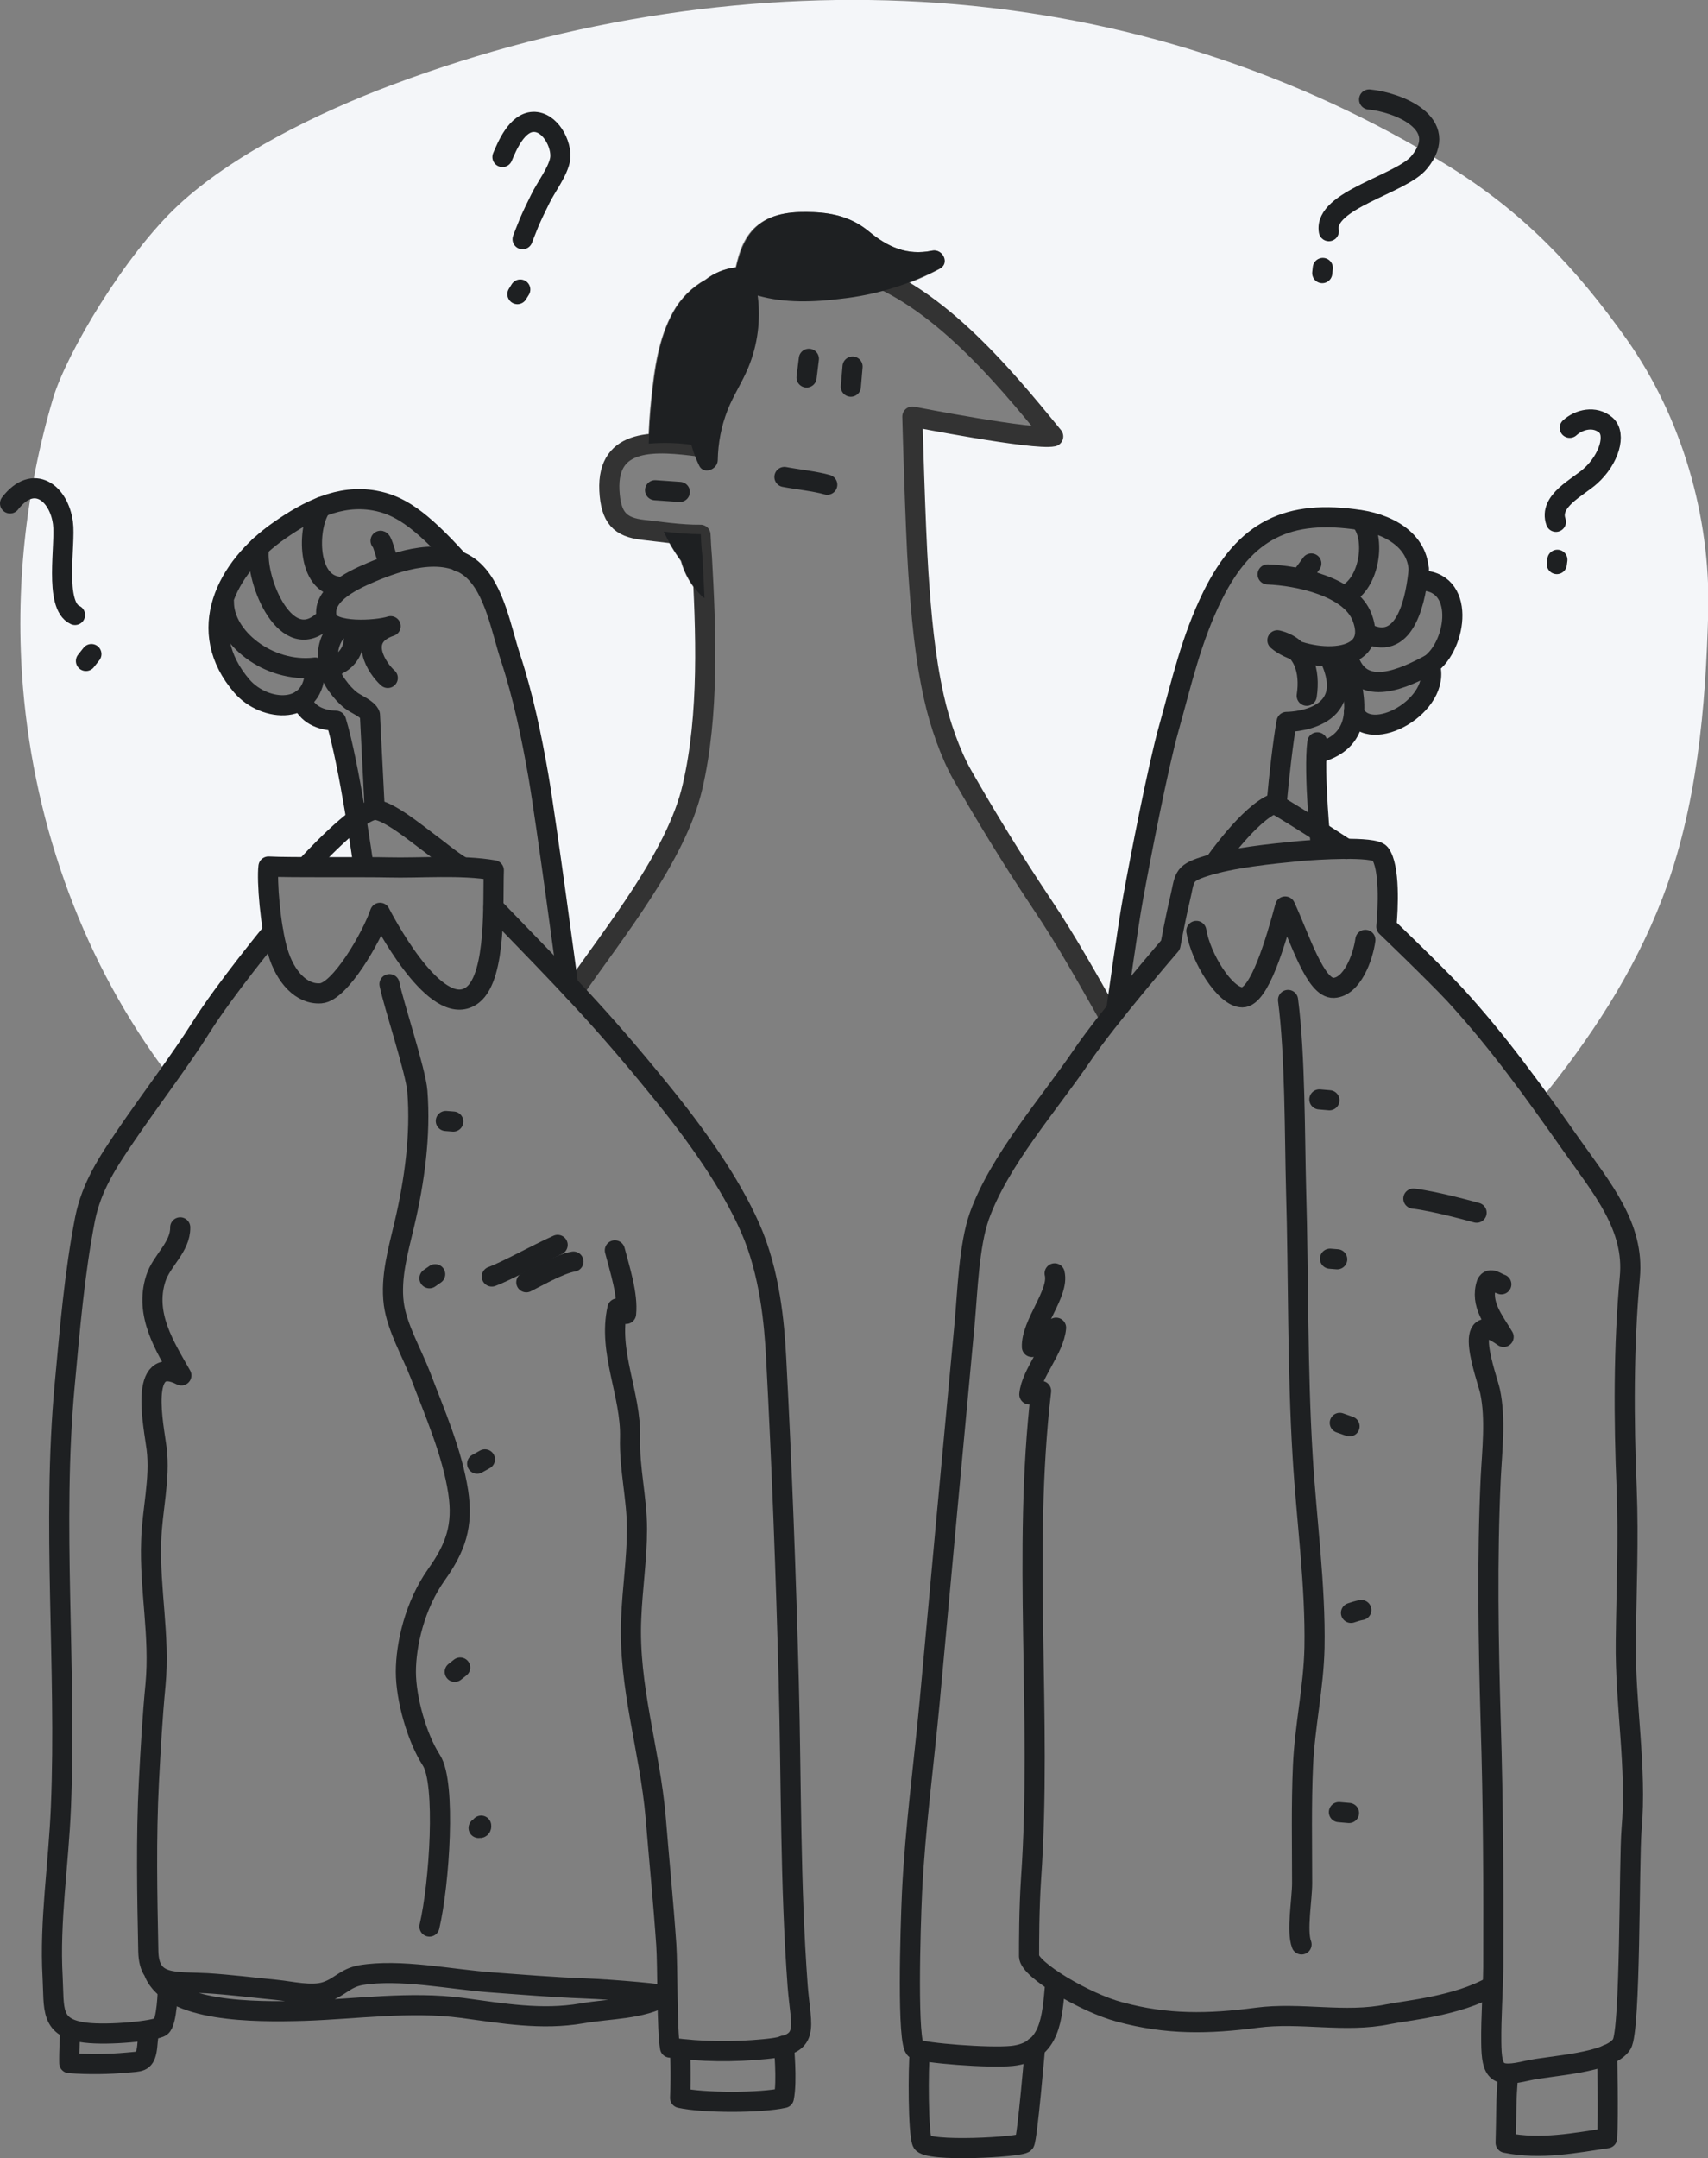 <?xml version="1.0" encoding="utf-8"?>
<!-- Generator: Adobe Illustrator 24.2.1, SVG Export Plug-In . SVG Version: 6.00 Build 0)  -->
<svg version="1.1" id="Layer_1" xmlns="http://www.w3.org/2000/svg" xmlns:xlink="http://www.w3.org/1999/xlink" x="0px" y="0px"
	 viewBox="0 0 594.2 750.7" style="enable-background:new 0 0 594.2 750.7;" xml:space="preserve">
<rect x="0" y="0" width="594.2" height="750.7" fill="#808080" stroke="none"/>
<style type="text/css">
	.st0{fill:#F4F6F9;}
	.st1{fill:none;stroke:#333333;stroke-width:7;stroke-linecap:round;stroke-linejoin:round;}
	.st2{fill:none;stroke:#1E2022;stroke-width:7;stroke-linecap:round;stroke-linejoin:round;}
	.st3{fill:#1E2022;}
</style>
<path id="BG" class="st0" d="M565.9,118c-18-25.4-36.3-44.3-61.9-60.2c-26.4-16.3-54.6-29.3-84.1-38.8C359-0.7,294.6-4.5,231.7,4.8
	c-32.4,4.8-64.3,13.1-95,24.6C110.2,39.3,80.7,54,62.1,71.3s-38.8,51.3-43.6,67.1C8.8,171.1,5.2,205.3,8,239.2
	c4.1,49.1,21.6,96.5,50.6,134.8c4.2-5.9,8.2-11.7,11.3-16.6c8.5-13.5,25.1-33.6,25.1-33.6c-1.5-8.6-2.1-18.8-1.6-22.5
	c5.3,0.3,22,0.2,33,0.2v-0.8c0,0-4.9-34.7-9.5-50.1c-5.5-0.2-10.1-2.2-12-7.3l0,0c-5.8,3.9-15.4,1.3-20.7-4.7
	c-16.6-19.1-5.6-41.1,13-54.2c9.9-6.9,20.9-12.6,33.1-10.4c8.2,1.5,15.6,5.8,29.4,21.3c1.5,0.7,2.9,1.5,4.2,2.6
	c8,6.7,10.5,21.5,13.5,30.8c4.4,13.4,7.3,27.4,9.7,41.1c2.9,16.3,10.3,72.5,10.3,72.5l0.5,2.6l1.6-0.3c14-20.2,35.7-46.8,41.3-71.1
	c4.8-20.6,4.9-43.8,4-65.3l-0.4-0.5c-0.2-0.1-0.4-0.3-0.5-0.4c-3.4-3.4-5.8-7.6-7.1-12.2c-2.3-3.2-4.4-6.7-6.1-10.2
	c-2.7-0.3-5.1-0.6-6.9-0.8c-8.2-0.9-11.4-4.2-11.8-13.7c-0.5-11.2,5.5-15.1,13.5-16.1c0.1-5.2,0.4-10.4,1-15.5
	c1-10.3,2.5-21.1,7.6-30.3c2.6-4.7,6.5-8.6,11.2-11.2c3.1-2.4,6.7-3.8,10.6-4.3c1.2-5.6,3.1-11.2,7.8-14.8
	c5.4-4.3,12.6-4.6,19.2-4.4c7.2,0.3,13.5,1.9,19.1,6.6c6.6,5.4,13.4,8.6,22.1,6.8c3.7-0.8,6.3,4.4,2.7,6.4
	c-4.6,2.5-9.5,4.6-14.5,6.2c21.2,12,39.6,34.2,54,51.8c-6.5,1.3-49-6.9-49-6.9s1,38.1,2.1,54.5c1,14.6,2.2,28.7,5.4,43.1
	c2,9.2,5.7,19.7,9.9,27.1c8.7,15.4,17.6,29.8,27.6,44.7c8.6,12.9,16.2,26.5,23.7,39.7h0.1l2.2-2.8V351c0,0,4-29,5.8-38.7
	c2.4-13.3,8.7-45.8,12.4-58.9c4.5-16.1,7.8-31.1,15.3-46.3c11.3-22.7,26.1-30.1,51.4-26.2c10.9,1.7,21.9,8.2,20.1,21
	c16.8-0.6,13.5,22.7,4,29.3c4.4,14-20.9,28.3-26.4,16.5c-0.5,6.3-3.5,11.6-12.3,14l-0.8,3.9c-0.1,12.3,1.7,29.6,1.7,29.6v0.2
	c8.1-0.4,19-0.5,20.5,1.4c3.5,4.5,2.8,19.2,2.2,25.4c0,0,16.9,16.2,23.8,23.6c10.6,11.7,20.5,24.1,29.7,37
	c17.3-21.2,32.6-44.3,42.6-70.3c12.1-31.6,15.1-66.3,16-100.1C595,179.7,585.2,145.3,565.9,118z"/>
<path class="st1" d="M386.1,354c-7.5-13.2-15-26.8-23.7-39.7c-10-15-18.8-29.3-27.6-44.7c-4.2-7.4-7.9-18-9.9-27.1
	c-3.2-14.4-4.4-28.6-5.4-43.1c-1.1-16.4-2.1-54.5-2.1-54.5s42.4,8.3,49,6.9c-18.1-22.2-42.3-51.3-70.7-58.8
	c-42.2-11.1-51.5,26.4-52.6,62.3c-14.6-1.9-32-3.4-31.1,15.3c0.5,9.4,3.6,12.8,11.8,13.7c4.7,0.5,13,1.8,19.9,1.7
	c0.1,2.9,0.3,5.6,0.5,8.1c1.4,25.1,2.6,54.4-3.3,79.6c-5.6,24.2-27.4,50.8-41.3,71"/>
<path class="st2" d="M272.9,165.9c4.1,0.8,10.8,1.5,14.9,2.7"/>
<line class="st2" x1="281.4" y1="124.8" x2="280.6" y2="131.3"/>
<line class="st2" x1="296.6" y1="127.5" x2="296" y2="134.5"/>
<path class="st2" d="M174.8,54.6c1.6-3.8,5-12,10.7-12.2c5.9-0.2,10,7.8,9.4,12.7c-0.6,4.4-5,10-7,14.2c-1.4,2.8-2.7,5.5-3.9,8.3
	c-0.6,1.4-2.2,5.6-2.2,5.6"/>
<line class="st2" x1="180" y1="102.3" x2="181" y2="100.7"/>
<path class="st2" d="M476.3,34.6c9.7,0.9,28.8,8.2,17.4,21.9c-6.2,7.6-33.3,13.1-31.4,23.9"/>
<line class="st2" x1="460.2" y1="93.2" x2="460" y2="95"/>
<path class="st2" d="M546.1,148.8c3.3-3,8.7-4.2,12.5-1s1.2,12-5.3,17.8c-4.3,3.9-14.6,8.6-12,15.9"/>
<line class="st2" x1="541.6" y1="196.2" x2="541.8" y2="194.7"/>
<path class="st2" d="M3.5,175.1c8.2-10.6,17-3.6,18.4,6.8c1,7.4-3.2,28.6,4.2,32"/>
<line class="st2" x1="29.9" y1="229.9" x2="31.8" y2="227.5"/>
<path class="st2" d="M197.6,342.3c0,0-7.5-56.2-10.3-72.5c-2.4-13.7-5.3-27.7-9.7-41.1c-3.1-9.3-5.5-24-13.5-30.8
	c-9.9-8.3-26-2.6-34.6,1s-17.6,8.5-15.8,16c1.3,5.4,17.3,4.5,22.2,2.9c-12,4-4.6,14.8-1,18"/>
<path class="st2" d="M159.7,195.4c-13.9-15.5-21.2-19.8-29.4-21.3c-12.2-2.2-23.2,3.5-33.1,10.4c-18.7,13-29.6,35-13,54.2
	c7.9,9.1,25.6,10.4,25.4-6.4c7.8,1.1,14.1-3.8,13.5-11.5"/>
<path class="st2" d="M77.9,209.4c-0.1,12.2,15.4,24.7,31.7,22.8"/>
<path class="st2" d="M90.2,190.1c-2,10,8.4,37.2,21.6,26.4"/>
<path class="st2" d="M111.8,176.3c-4.7,6.1-5.5,25.9,5.5,27.7"/>
<path class="st2" d="M132.4,188.1c0.7,0.2,1.9,5.6,2.4,6.1"/>
<path class="st2" d="M388.4,351c0,0,4-29,5.8-38.7c2.4-13.3,8.7-45.8,12.4-58.9c4.5-16.1,7.8-31.1,15.3-46.3
	c11.3-22.7,26.1-30.1,51.4-26.2c10.9,1.7,21.9,8.2,20.1,21c16.8-0.6,13.5,22.7,4,29.3c4.4,14-20.9,28.3-26.4,16.5"/>
<path class="st2" d="M441,199.8c10.4,0.4,28.9,4.2,32.9,15c6.7,17.8-21.2,15.2-29.5,7.9c9.2,2.2,11.5,10.8,10.2,19.3"/>
<path class="st2" d="M468.7,231.2c3.1,12.3,6,26.1-9.9,30.6c-1.2,0,0.8-0.4,1.1-0.8"/>
<path class="st2" d="M458.3,258.2c-1.4,10.7,1.3,37,1.3,37"/>
<path class="st2" d="M473.3,181c5.6,6.1,3.1,22-5,25.8"/>
<path class="st2" d="M456.2,196c-0.6,0.9-3.2,4.3-3,4.1"/>
<path class="st2" d="M493.6,197.7c-0.9,9.9-4.3,29-17.8,22.8"/>
<path class="st2" d="M469,228.6c4.3,14.8,20,7,28.3,2.6"/>
<line class="st2" x1="227.9" y1="170.5" x2="236.5" y2="171.1"/>
<path class="st2" d="M104.9,243.4c1.9,5.1,6.5,7.1,12,7.3c4.7,15.4,9.5,50.1,9.5,50.1"/>
<path class="st2" d="M416.2,323.8c1.5,9.3,10,23.1,16,23.1s11.7-19.8,14.9-31.6c5.2,11.2,10.5,28.6,16.9,28.3s10.2-10.7,11-16.7"/>
<path class="st2" d="M448.1,347.8c2.5,18.9,2.3,47.3,2.8,66.2c0.9,30.9,0.4,61.7,2.3,92.8c1.3,21.7,4.5,44.7,4.1,66.3
	c-0.3,13.9-3.4,27.3-4,41.1c-0.6,13.5-0.3,27.4-0.3,40.8c0,5.7-2,16.7-0.2,21.3"/>
<line class="st2" x1="459" y1="382.4" x2="462.5" y2="382.7"/>
<line class="st2" x1="462.7" y1="437.8" x2="465.2" y2="438"/>
<line class="st2" x1="466.1" y1="494.9" x2="469.5" y2="496.1"/>
<path class="st2" d="M470,561c1.2-0.4,2.4-0.8,3.6-1"/>
<path class="st2" d="M465.8,630.3l3.5,0.3"/>
<path class="st2" d="M366.9,442.9c1.7,6.9-8.2,17.5-7.9,25.6c1.1-1.8,7.4-4.7,8.4-6.7c-0.6,7.5-8.6,15.9-9.3,23.2
	c0.5,0.1,4-1.2,4.1-1.2c-6.6,56,0.4,113.4-3.5,169.7c-0.7,10.5-0.7,22.2-0.7,26.9s19.7,16.3,31.5,19.4c16.5,4.5,31,4.2,47.7,2
	c15.2-2,30.7,1.9,45.7-1.2c6.3-1.3,24.1-2.8,36.3-9.8"/>
<path class="st2" d="M367.1,690c-1.1,11.9-1.5,23.7-15.1,25.1c-8.2,0.8-30.5-1-33.5-2.4s-1.8-41.8-1.2-54.7
	c1.1-22.3,4-43.5,6.1-65.8c4-44,8.1-88,12.2-132c1-11,1.5-27,5.1-37.2c7-19.5,24-38.6,35.7-55.8c8.7-12.9,30.8-38.5,30.8-38.5
	s1.8-9.7,3.2-15.5c1.9-7.9,0.8-9.3,8.6-11.8c9.6-3.1,23.1-4.4,33.3-5.4c5.6-0.5,25.7-1.8,27.8,0.9c3.5,4.5,2.8,19.2,2.2,25.4
	c0,0,16.9,16.2,23.8,23.6c15.4,16.8,27.6,33.9,40.7,52.5c10.5,14.9,21.9,28.2,20.2,45.9c-2.2,24.1-2.1,49.3-1.1,73.5
	c0.7,17.8-0.1,35.2-0.3,53c-0.3,22,3.9,43.8,2,65.6c-0.9,10.9-0.3,69.8-3.4,74.6c-4.2,6.7-24.9,7.4-32.7,9.2
	c-10.8,2.5-12.6,1-12.7-9.9c-0.1-8.7,0.6-17.5,0.7-26.1c0.1-28.3,0-56.8-0.9-85.1c-0.8-28.1-1.3-56.9,0-84.8
	c0.5-9.8,1.8-20.9-0.2-30.3c-1-4.7-10.7-30.1,4.7-19c-3.4-5.8-8.3-11.4-5.9-18.6c1.2-2.4,3.6-0.1,5.1,0.3"/>
<path class="st2" d="M524.7,721.4c-0.9,9.4-0.6,14.5-0.9,23.9c12.2,2.5,24.4,0,35.3-1.6c0.5-7.9,0-29,0-29"/>
<path class="st2" d="M320,713.5c-0.6,6.1-0.6,28,0.8,31.6s34.6,1.7,35.6,0.2s3.7-33.3,3.7-33.3"/>
<path class="st2" d="M491.7,416.9c7.8,0.9,22,4.9,22,4.9"/>
<path class="st2" d="M93.4,301.4c7.1,0.4,34.6,0.1,41.5,0.3c11.5,0.3,25.3-1,36.9,1c-0.4,10,1.1,36.6-7.3,43.3
	c-11.6,9.1-28.5-21.2-32.3-28.5c-2.9,8.5-13.9,27.5-20.6,28s-12.4-5.7-15-14.6S92.8,306.2,93.4,301.4z"/>
<path class="st2" d="M95,323.8c0,0-16.6,20.1-25.1,33.6c-6.9,11-18.6,26.5-26,37.4c-6.4,9.4-12,17.8-14.3,29.1
	c-3.7,19-5.3,38.5-7.1,57.9c-4.5,48.8,0.7,98-1.3,146.7c-0.8,19.7-4,39.9-2.9,59.1c0.6,11.2-1,17.8,11.4,19.4
	c8.2,1,24.2-0.6,26.3-2.1s2.4-13,2.4-13"/>
<path class="st2" d="M53.6,686.1c5.8,13.8,34.6,13.8,52.1,13.3c18.1-0.6,37-3.4,55.1-1c14.1,1.9,27.6,4.3,41.6,1.9
	c10.6-1.8,20.2-1.3,29.1-6.1c1-0.5-17.7-2.2-28.4-2.6s-21.5-1.3-32.3-2.1c-13.8-1-31.6-4.8-45.3-2.5c-5.5,1-7.2,4.2-12.2,5.8
	s-12.1-0.2-17.3-0.7c-8.2-0.8-16-1.8-24-2.3c-11.2-0.6-20.1,1-20.4-11c-0.4-19.6-0.8-39.5,0.2-59c0.6-11.3,1.2-22.4,2.3-33.8
	c1.6-17-2.1-33.1-1.5-50c0.3-10.7,3.2-21.6,1.9-32.1c-0.9-7.4-6.6-33.3,8.6-25.5c-5.8-10.2-12.9-21.2-8.9-33.7
	c2-6.3,8.6-10.9,8.5-17.8"/>
<path class="st2" d="M213.9,434.9c1.7,6.6,4.6,15.3,3.9,22.1c-0.7-0.6-2.3-1.3-3-1.9c-3.4,15.1,4.8,29.9,4.4,45
	c-0.3,10.7,2.4,21,2.4,31.7c0,10.3-1.6,20.8-2,31c-1.1,23.8,6.5,45.9,8.5,69.3c1.2,14.7,2.7,29.7,3.7,44.4
	c0.5,7.4,0.2,29.7,1.3,35.7c11,1.5,22.1,1.6,33.2,0.5c16-1.5,12.4-6.7,11.2-21.9c-2.6-35.1-2.2-70.7-3.1-106
	c-1-37.7-2.4-75.2-4.4-112.8c-0.6-11.3-2.1-29.3-9-44.9s-18.4-32-31.9-48.5c-20-24.6-32.4-37.2-57.4-63"/>
<path class="st2" d="M135.5,342.3c1.3,6.7,9.2,30.4,9.7,37.3c1.2,15.2-1,31.2-4.5,46.1c-2.1,9-4.9,18.4-3.7,27.8
	c1.1,8.2,6.2,16.9,9.3,24.9c4.9,12.9,11,26.8,13.1,40.5c1.8,11.8-0.9,19.4-7.5,28.7c-7.7,10.8-10.7,24.6-10.7,33.9
	s3.8,22.9,8.9,30.8s2.8,42.9-0.7,57.8"/>
<path class="st2" d="M166.5,635.8c0.6,0.1,1-0.1,0.9-0.8"/>
<line class="st2" x1="158.2" y1="581.5" x2="160.1" y2="580"/>
<line class="st2" x1="166" y1="509.1" x2="168.7" y2="507.6"/>
<line class="st2" x1="149.4" y1="444.6" x2="151.4" y2="443.2"/>
<path class="st2" d="M155.1,389.9l2.6,0.2"/>
<path class="st2" d="M194,433c-7.2,3.2-17.5,9-22.9,11"/>
<path class="st2" d="M199.5,438.8c-4.9,0.8-13.3,5.7-16.4,7.2"/>
<path class="st2" d="M236.6,714c0,0,0.4,6.9,0,15.7c8,1.8,28.1,1.8,36.1,0c1.2-5.9,0-18.2,0-18.2"/>
<path class="st2" d="M160.7,301.5c-4.2-2.5-8.3-6.1-12.3-9c-3.5-2.6-13.3-10.6-17.8-10.8c-5.9-0.2-23.5,19.1-23.5,19.1"/>
<path class="st2" d="M422.4,300.4c0,0,12.2-17.6,20.9-20.9c8.5,4.9,25.1,15.8,25.1,15.8"/>
<path class="st2" d="M130.3,280.3l-1.6-31.7c-0.8-2.1-4.8-3.6-6.6-5c-1.8-1.4-3.3-3.1-4.6-4.9c-2.8-3.6-3.9-8.1-3.3-12.5
	c0.3-2.3,1.2-4.5,2.6-6.3"/>
<path class="st2" d="M444.2,278.8c0.8-9,2.2-21.1,3.4-27.7c0,0,25.6,0.1,14.9-22.5"/>
<path class="st2" d="M24.4,706.6c0,0-0.4,7.5-0.3,11c6.8,0.5,13.6,0.4,20.3-0.2c4-0.4,5.8,0,6.6-4.1c0.4-2,0.3-4.4,0.9-6.4"/>
<path class="st3" d="M243.8,185.8c-4.3,0-8.6-0.4-12.9-0.9c1.7,3.6,3.7,7,6.1,10.2c1.2,4.6,3.7,8.8,7.1,12.2c0.3,0.3,0.6,0.5,1,0.7
	c-0.2-4.8-0.5-9.5-0.7-14.1C244.1,191.4,243.9,188.7,243.8,185.8z"/>
<path class="st3" d="M324.3,87.2c-8.7,1.8-15.5-1.3-22.1-6.8c-5.6-4.6-12-6.3-19.1-6.6c-6.6-0.3-13.8,0.1-19.2,4.4
	c-4.6,3.7-6.5,9.2-7.8,14.8c-3.9,0.4-7.5,1.9-10.6,4.3c-4.7,2.6-8.6,6.5-11.2,11.2c-5.1,9.1-6.5,20-7.6,30.3
	c-0.5,5.1-0.9,10.3-1,15.5c4.9-0.4,9.9-0.3,14.8,0.4c0.7,2.5,1.6,4.9,2.7,7.2c1.5,3.3,6.4,1.5,6.5-1.8c0.1-5.9,1.2-11.8,3.4-17.4
	c2-5.1,5.1-9.7,7.2-14.8c3.3-7.9,4.4-16.6,3.3-25.1c9.4,2.7,19.6,2.3,29.1,1.1c12-1.3,23.6-4.9,34.3-10.5
	C330.5,91.6,328,86.4,324.3,87.2z"/>
</svg>
